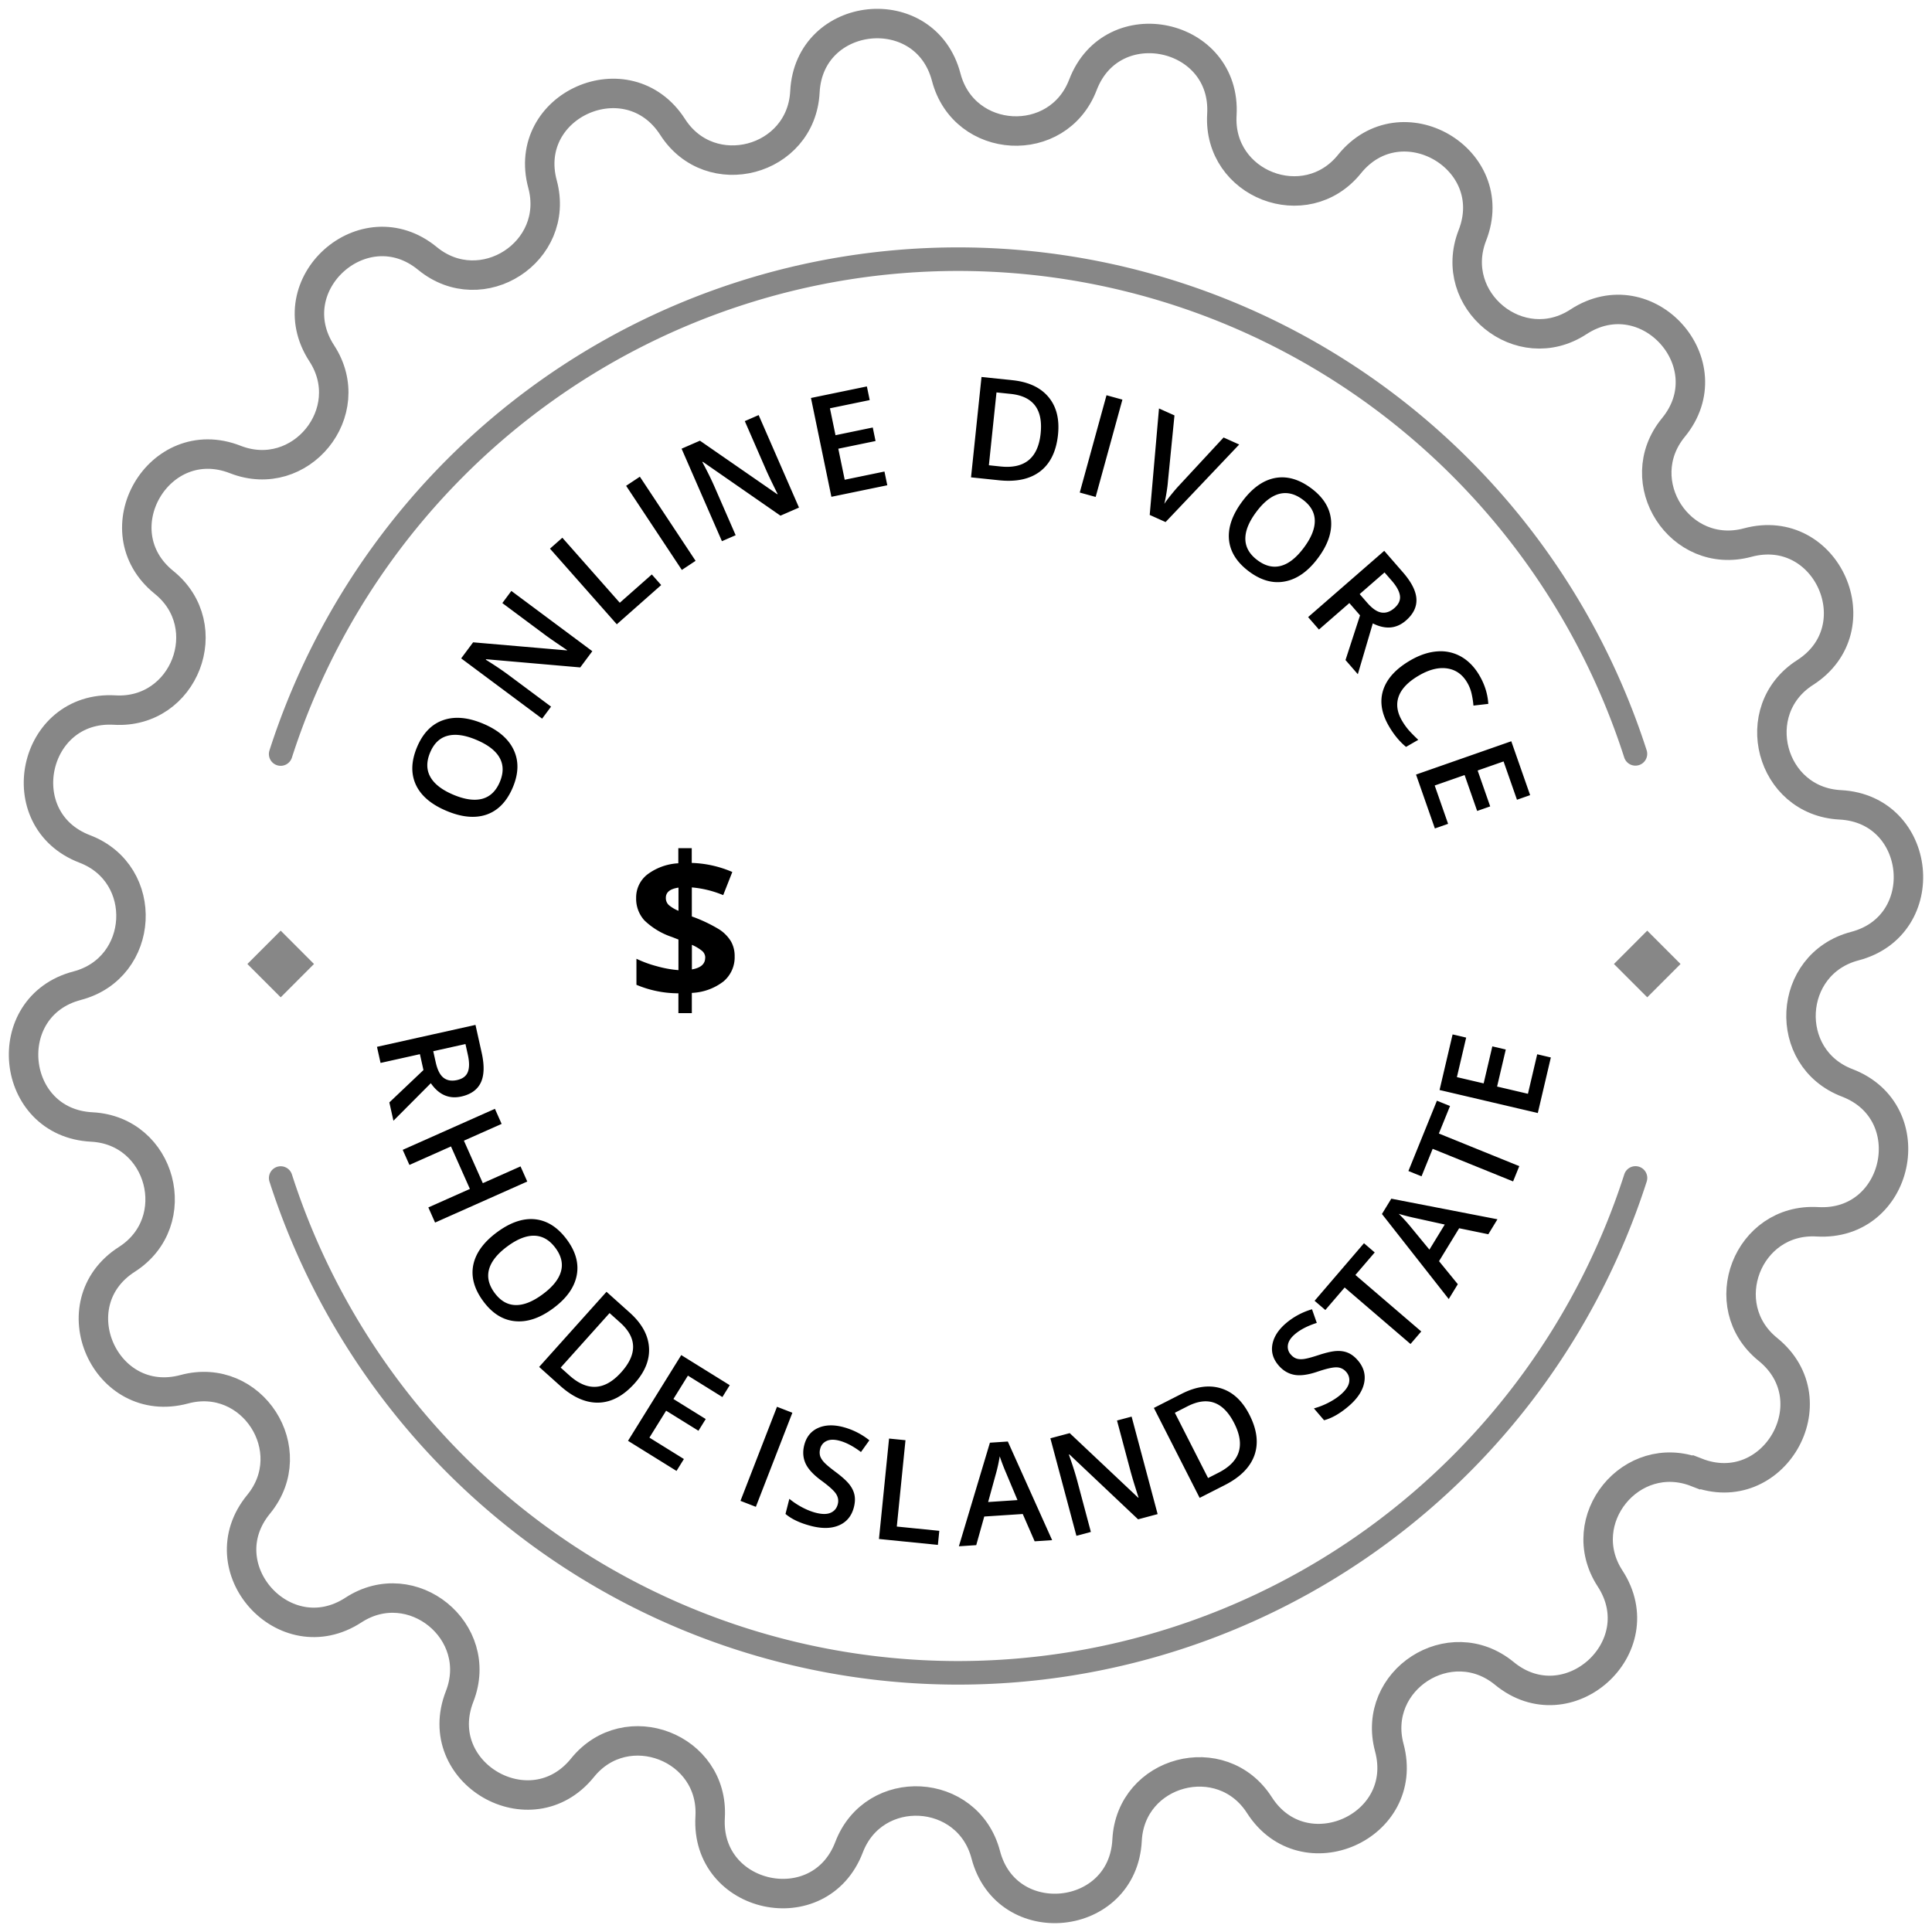 <svg width="164" height="164" fill="none" xmlns="http://www.w3.org/2000/svg"><path d="M62.362 81.175a2.674 2.674 0 01-.958 2.143 4.727 4.727 0 01-2.677.965V86h-1.14v-1.682a9.178 9.178 0 01-3.562-.722v-2.21a9.723 9.723 0 001.748.637 9.454 9.454 0 001.818.328v-2.598l-.56-.218a6.182 6.182 0 01-2.331-1.408 2.731 2.731 0 01-.7-1.897 2.478 2.478 0 01.945-1.995 4.79 4.79 0 012.635-.954V72h1.14v1.25a9.386 9.386 0 013.443.77l-.773 1.964a8.903 8.903 0 00-2.663-.655v2.464c.803.285 1.576.65 2.307 1.09.408.257.752.604 1.007 1.014.22.39.33.83.321 1.278zm-5.84-4.959a.804.804 0 00.25.61c.247.205.525.37.822.488v-1.967c-.723.106-1.073.394-1.073.87zm3.344 5.086a.753.753 0 00-.283-.595 3.681 3.681 0 00-.85-.503v2.087c.749-.13 1.126-.458 1.126-.99h.007z" fill="#000"/><path d="M144.011 124.983c-5.527-2.16-10.574 4.041-7.336 9.012 3.806 5.846-3.59 12.486-8.981 8.052-4.589-3.765-11.304.571-9.761 6.303 1.812 6.734-7.267 10.752-11.028 4.877-3.204-4.995-10.93-2.944-11.232 2.981-.356 6.965-10.234 7.979-11.997 1.229-1.513-5.739-9.485-6.178-11.603-.635-2.493 6.53-12.201 4.426-11.792-2.55.348-5.925-7.11-8.808-10.836-4.192-4.385 5.425-12.969.439-10.43-6.054 2.16-5.527-4.04-10.574-9.012-7.336-5.845 3.806-12.484-3.586-8.047-8.982 3.76-4.589-.575-11.304-6.306-9.761-6.734 1.816-10.752-7.268-4.877-11.028 4.998-3.201 2.947-10.93-2.981-11.233-6.965-.356-7.979-10.234-1.23-11.998 5.74-1.513 6.178-9.485.636-11.603-6.515-2.49-4.426-12.198 2.538-11.79 5.921.345 8.808-7.112 4.188-10.839-5.425-4.381-.438-12.97 6.054-10.43 5.527 2.16 10.574-4.041 7.335-9.013-3.806-5.845 3.587-12.485 8.982-8.047 4.589 3.76 11.304-.575 9.76-6.307-1.823-6.723 7.257-10.737 11.04-4.865 3.2 4.997 10.93 2.947 11.232-2.982.356-6.965 10.234-7.98 11.997-1.23 1.513 5.744 9.485 6.179 11.603.636C94.42.683 104.128 2.772 103.72 9.737c-.349 5.925 7.108 8.808 10.835 4.188 4.384-5.425 12.969-.439 10.43 6.053-2.16 5.528 4.041 10.594 9.012 7.337 5.845-3.806 12.484 3.59 8.047 8.981-3.761 4.59.575 11.305 6.306 9.762 6.734-1.813 10.752 7.267 4.877 11.032-4.998 3.2-2.947 10.926 2.981 11.23 6.965.355 7.979 10.233 1.23 11.996-5.74 1.514-6.178 9.485-.636 11.604 6.515 2.493 4.426 12.202-2.538 11.793-5.921-.348-8.808 7.109-4.189 10.836 5.418 4.388.432 12.977-6.064 10.434z" stroke="#878787" stroke-width="2.5" stroke-miterlimit="10"/><path d="M41.024 61.436c1.285.544 2.147 1.288 2.587 2.233.441.942.413 2-.084 3.177-.504 1.191-1.244 1.957-2.22 2.3-.978.337-2.118.23-3.42-.321-1.303-.55-2.168-1.294-2.595-2.23-.425-.939-.386-2.004.117-3.195.497-1.173 1.234-1.93 2.214-2.27.98-.34 2.113-.239 3.401.306zm-2.547 6.023c.971.41 1.792.526 2.461.347.666-.18 1.162-.656 1.488-1.425.324-.767.32-1.45-.012-2.048-.33-.602-.987-1.11-1.97-1.526-.967-.41-1.783-.526-2.448-.349-.663.174-1.156.644-1.48 1.41-.327.774-.325 1.464.008 2.071.334.604.985 1.11 1.953 1.52zM50.28 55.278l-1.026 1.377-7.99-.696-.029.038.323.204c.616.39 1.165.764 1.647 1.123l3.573 2.66-.76 1.02-6.871-5.116 1.014-1.363 7.956.685.021-.028c-.077-.048-.348-.23-.813-.547-.468-.32-.83-.573-1.083-.762l-3.6-2.68.766-1.03 6.871 5.115zM52.358 52.993l-5.672-6.42 1.05-.927 4.876 5.52 2.718-2.402.796.9-3.768 3.33zM57.879 48.38l-4.73-7.142 1.167-.773 4.73 7.142-1.167.773zM67.824 43.087l-1.574.686-6.59-4.572-.043.019.179.337c.34.644.63 1.242.871 1.793l1.78 4.082-1.165.508-3.425-7.852 1.558-.679 6.566 4.545.032-.014c-.043-.08-.188-.372-.434-.878-.248-.51-.435-.91-.562-1.2l-1.794-4.114 1.176-.513 3.425 7.852zM75.32 41.192l-4.746.98-1.734-8.389 4.746-.98.24 1.159-3.375.697.472 2.284 3.162-.654.237 1.148-3.162.653.544 2.634 3.374-.697.241 1.165zM89.81 36.902c-.147 1.407-.65 2.442-1.509 3.106-.858.66-2.022.914-3.49.761l-2.384-.249.89-8.52 2.634.275c1.356.142 2.373.617 3.05 1.426.678.81.947 1.877.809 3.201zm-1.474-.107c.213-2.04-.634-3.159-2.541-3.358l-1.207-.126-.646 6.183.991.104c2.051.214 3.186-.72 3.403-2.803zM91.656 41.811l2.271-8.26 1.35.372-2.271 8.26-1.35-.372zM103.865 37.137l1.325.596-6.249 6.583-1.347-.606.788-9.038 1.314.591-.554 5.59c-.018.27-.062.61-.13 1.021-.068.407-.127.706-.179.896.168-.25.38-.531.637-.844.256-.313.453-.541.59-.685l3.805-4.104zM111.88 47.369c-.832 1.119-1.76 1.78-2.783 1.982-1.019.206-2.041-.073-3.066-.836-1.037-.772-1.606-1.672-1.707-2.702-.095-1.03.28-2.112 1.124-3.246.844-1.135 1.771-1.798 2.782-1.991 1.013-.19 2.038.1 3.076.872 1.021.76 1.581 1.657 1.679 2.69.099 1.032-.27 2.11-1.105 3.23zm-5.245-3.904c-.63.846-.937 1.615-.922 2.308.017.69.361 1.284 1.032 1.783.667.497 1.331.655 1.991.475.664-.178 1.314-.695 1.95-1.55.628-.844.934-1.609.92-2.296-.011-.685-.35-1.276-1.018-1.773-.673-.502-1.345-.663-2.014-.484-.665.182-1.312.694-1.939 1.537zM115.416 50.43l.639.734c.428.492.83.77 1.205.831.375.062.742-.063 1.101-.376.366-.319.524-.666.475-1.043-.048-.377-.282-.806-.7-1.286l-.608-.698-2.112 1.839zm-.875.762l-2.581 2.247-.919-1.056 6.461-5.625 1.589 1.825c.725.834 1.107 1.587 1.143 2.26.037.672-.26 1.283-.891 1.832-.804.7-1.741.78-2.811.242l-1.271 4.314-1.046-1.202 1.234-3.794-.908-1.043zM124.557 57.962c-.401-.697-.964-1.103-1.689-1.218-.724-.115-1.521.078-2.391.58-.911.524-1.489 1.112-1.736 1.764-.245.654-.158 1.346.261 2.073.182.315.388.602.618.862.234.257.492.517.773.778l-1.041.6c-.555-.456-1.045-1.052-1.47-1.79-.626-1.087-.778-2.11-.457-3.07.325-.963 1.1-1.797 2.325-2.503.772-.444 1.528-.693 2.269-.745a3.508 3.508 0 012.038.462c.616.358 1.132.897 1.547 1.618.437.758.681 1.55.733 2.377l-1.262.145a6.99 6.99 0 00-.149-.975 3.22 3.22 0 00-.369-.958zM121.801 70.324l-1.6-4.574 8.086-2.828 1.6 4.574-1.117.391-1.138-3.252-2.201.77 1.066 3.047-1.107.387-1.065-3.047-2.539.887 1.137 3.252-1.122.393z" fill="#000"/><path fill-rule="evenodd" clip-rule="evenodd" d="M81.328 23a59.287 59.287 0 00-34.972 11.42A59.613 59.613 0 0024.78 64.306a1 1 0 11-1.904-.612 61.613 61.613 0 0122.3-30.89A61.287 61.287 0 0181.328 21a61.284 61.284 0 0136.151 11.805 61.617 61.617 0 0122.301 30.889 1 1 0 01-1.904.612A59.616 59.616 0 00116.3 34.42 59.288 59.288 0 0081.328 23zM23.521 99.048a1 1 0 011.259.646 59.61 59.61 0 0021.576 29.886A59.285 59.285 0 0081.328 141a59.287 59.287 0 0034.972-11.42 59.613 59.613 0 0021.576-29.886 1 1 0 111.904.612 61.614 61.614 0 01-22.301 30.889A61.281 61.281 0 0181.328 143a61.284 61.284 0 01-36.152-11.805 61.61 61.61 0 01-22.3-30.889 1 1 0 01.645-1.258z" fill="#878787"/><path d="M26.655 81.83L23.828 79 21 81.83l2.828 2.828 2.827-2.829zM142.655 81.83L139.828 79 137 81.83l2.828 2.828 2.827-2.829z" fill="#878787"/><path d="M36.777 89.233l.211.949c.142.637.363 1.072.663 1.305.3.234.682.298 1.148.195.473-.105.778-.335.915-.69.137-.355.136-.843-.002-1.464l-.201-.904-2.734.609zm-1.133.252l-3.34.743L32 88.861 40.362 87l.526 2.362c.24 1.08.215 1.923-.073 2.532-.29.608-.841 1.003-1.657 1.185-1.041.231-1.904-.145-2.587-1.13l-3.174 3.186-.347-1.555 2.895-2.746-.3-1.35zM36.932 103.779l-.572-1.285 3.528-1.57-1.606-3.608-3.528 1.57-.57-1.28 7.827-3.483.57 1.28-3.202 1.424 1.606 3.608 3.201-1.425.572 1.285-7.826 3.484zM46.953 111.061c-1.121.829-2.201 1.192-3.239 1.089-1.035-.1-1.932-.664-2.69-1.691-.769-1.04-1.052-2.067-.849-3.081.208-1.014.88-1.941 2.018-2.781 1.138-.84 2.218-1.205 3.24-1.096 1.026.112 1.922.688 2.69 1.728.757 1.024 1.032 2.045.826 3.061-.206 1.017-.87 1.94-1.996 2.771zm-3.885-5.26c-.848.627-1.366 1.274-1.553 1.941-.184.666-.027 1.334.47 2.007.494.669 1.083 1.013 1.767 1.032.687.022 1.46-.283 2.317-.917.845-.624 1.36-1.267 1.547-1.929.188-.659.035-1.323-.459-1.992-.499-.676-1.094-1.025-1.786-1.048-.69-.02-1.458.282-2.303.906zM53.867 117.433c-.944 1.053-1.959 1.597-3.044 1.631-1.083.032-2.174-.446-3.273-1.431l-1.784-1.6 5.718-6.378 1.972 1.768c1.015.91 1.56 1.891 1.634 2.944.074 1.052-.334 2.075-1.223 3.066zm-1.13-.95c1.368-1.527 1.339-2.931-.09-4.211l-.903-.81-4.15 4.629.742.665c1.536 1.377 3.003 1.286 4.4-.273zM57.427 124.862l-4.117-2.556 4.519-7.278 4.117 2.556-.625 1.006-2.927-1.818-1.23 1.982 2.743 1.703-.618.995-2.743-1.703-1.419 2.285 2.927 1.817-.627 1.011zM62.856 127.402l3.1-7.986 1.305.506-3.1 7.986-1.305-.506zM72.485 127.936c-.188.739-.603 1.25-1.243 1.534-.641.284-1.43.307-2.37.068-.938-.24-1.67-.581-2.194-1.025l.327-1.283c.334.274.7.516 1.097.727.402.211.786.363 1.153.457.538.137.96.135 1.265-.005.31-.138.508-.38.596-.725.08-.31.029-.603-.15-.878-.18-.276-.6-.655-1.26-1.137-.678-.5-1.123-.986-1.333-1.459-.21-.472-.245-.985-.104-1.538.177-.692.562-1.175 1.155-1.447s1.305-.303 2.133-.091a5.998 5.998 0 012.24 1.127l-.713.997c-.659-.498-1.278-.821-1.857-.969-.44-.112-.797-.1-1.073.035a.962.962 0 00-.533.668 1.12 1.12 0 00-.006.592c.053.174.165.356.339.545.173.19.502.465.987.826.545.409.931.759 1.159 1.051.228.292.373.593.435.903.062.31.045.653-.05 1.027zM74.612 130.638l.857-8.524 1.394.14-.737 7.329 3.608.363-.12 1.195-5.002-.503zM87.827 130.835l-1.01-2.317-3.268.214-.68 2.429-1.473.097 2.634-8.793 1.52-.1 3.762 8.373-1.485.097zm-1.457-3.498l-.954-2.274a17.69 17.69 0 01-.553-1.443 13.18 13.18 0 01-.358 1.603l-.626 2.278 2.491-.164zM98.267 128.527l-1.659.443-5.83-5.509-.046.012.127.361c.24.688.438 1.322.593 1.903l1.148 4.303-1.228.328-2.21-8.277 1.642-.438 5.81 5.478.034-.009c-.03-.085-.13-.396-.297-.934a33.914 33.914 0 01-.376-1.27l-1.157-4.336 1.24-.331 2.209 8.276zM106.063 120.098c.641 1.26.782 2.403.423 3.427-.361 1.021-1.2 1.867-2.516 2.537l-2.136 1.087-3.886-7.635 2.361-1.201c1.215-.619 2.326-.772 3.335-.462 1.008.311 1.815 1.06 2.419 2.247zm-1.295.712c-.93-1.828-2.25-2.307-3.959-1.437l-1.08.55 2.819 5.541.888-.452c1.838-.936 2.282-2.336 1.332-4.202zM115.261 115.476c.496.578.676 1.211.54 1.898-.136.688-.571 1.347-1.306 1.978-.735.631-1.435 1.033-2.1 1.207l-.862-1.005a6.454 6.454 0 001.225-.48c.404-.208.75-.435 1.037-.681.421-.362.662-.707.724-1.038a1.03 1.03 0 00-.251-.904 1.068 1.068 0 00-.806-.382c-.329-.011-.88.114-1.654.377-.799.268-1.452.353-1.96.253-.507-.1-.947-.366-1.318-.799-.465-.543-.639-1.135-.521-1.777.119-.642.502-1.241 1.152-1.798a6 6 0 012.21-1.186l.406 1.157c-.787.253-1.407.574-1.861.963-.344.295-.54.595-.588.898a.964.964 0 00.241.821c.145.169.305.284.48.344.173.058.387.07.642.037.254-.033.669-.144 1.243-.333.647-.211 1.156-.326 1.526-.345.37-.019.699.036.989.163.289.128.56.338.812.632zM120.645 113.023l-.912 1.063-5.59-4.796-1.641 1.912-.911-.782 4.192-4.887.912.782-1.64 1.912 5.59 4.796zM126.338 104.771l-2.476-.51-1.708 2.795 1.594 1.955-.77 1.26-5.67-7.219.794-1.3 9.011 1.748-.775 1.271zm-3.699-.824l-2.408-.531a17.892 17.892 0 01-1.499-.379c.355.34.723.746 1.104 1.216l1.502 1.824 1.301-2.13zM128.966 98.989l-.526 1.297-6.826-2.767-.946 2.335-1.114-.451 2.42-5.968 1.113.451-.947 2.335 6.826 2.768zM131.645 89.765l-1.107 4.717-8.34-1.956 1.107-4.718 1.152.27-.787 3.355 2.271.532.737-3.143 1.141.268-.737 3.143 2.618.614.787-3.354 1.158.272z" fill="#000"/></svg>